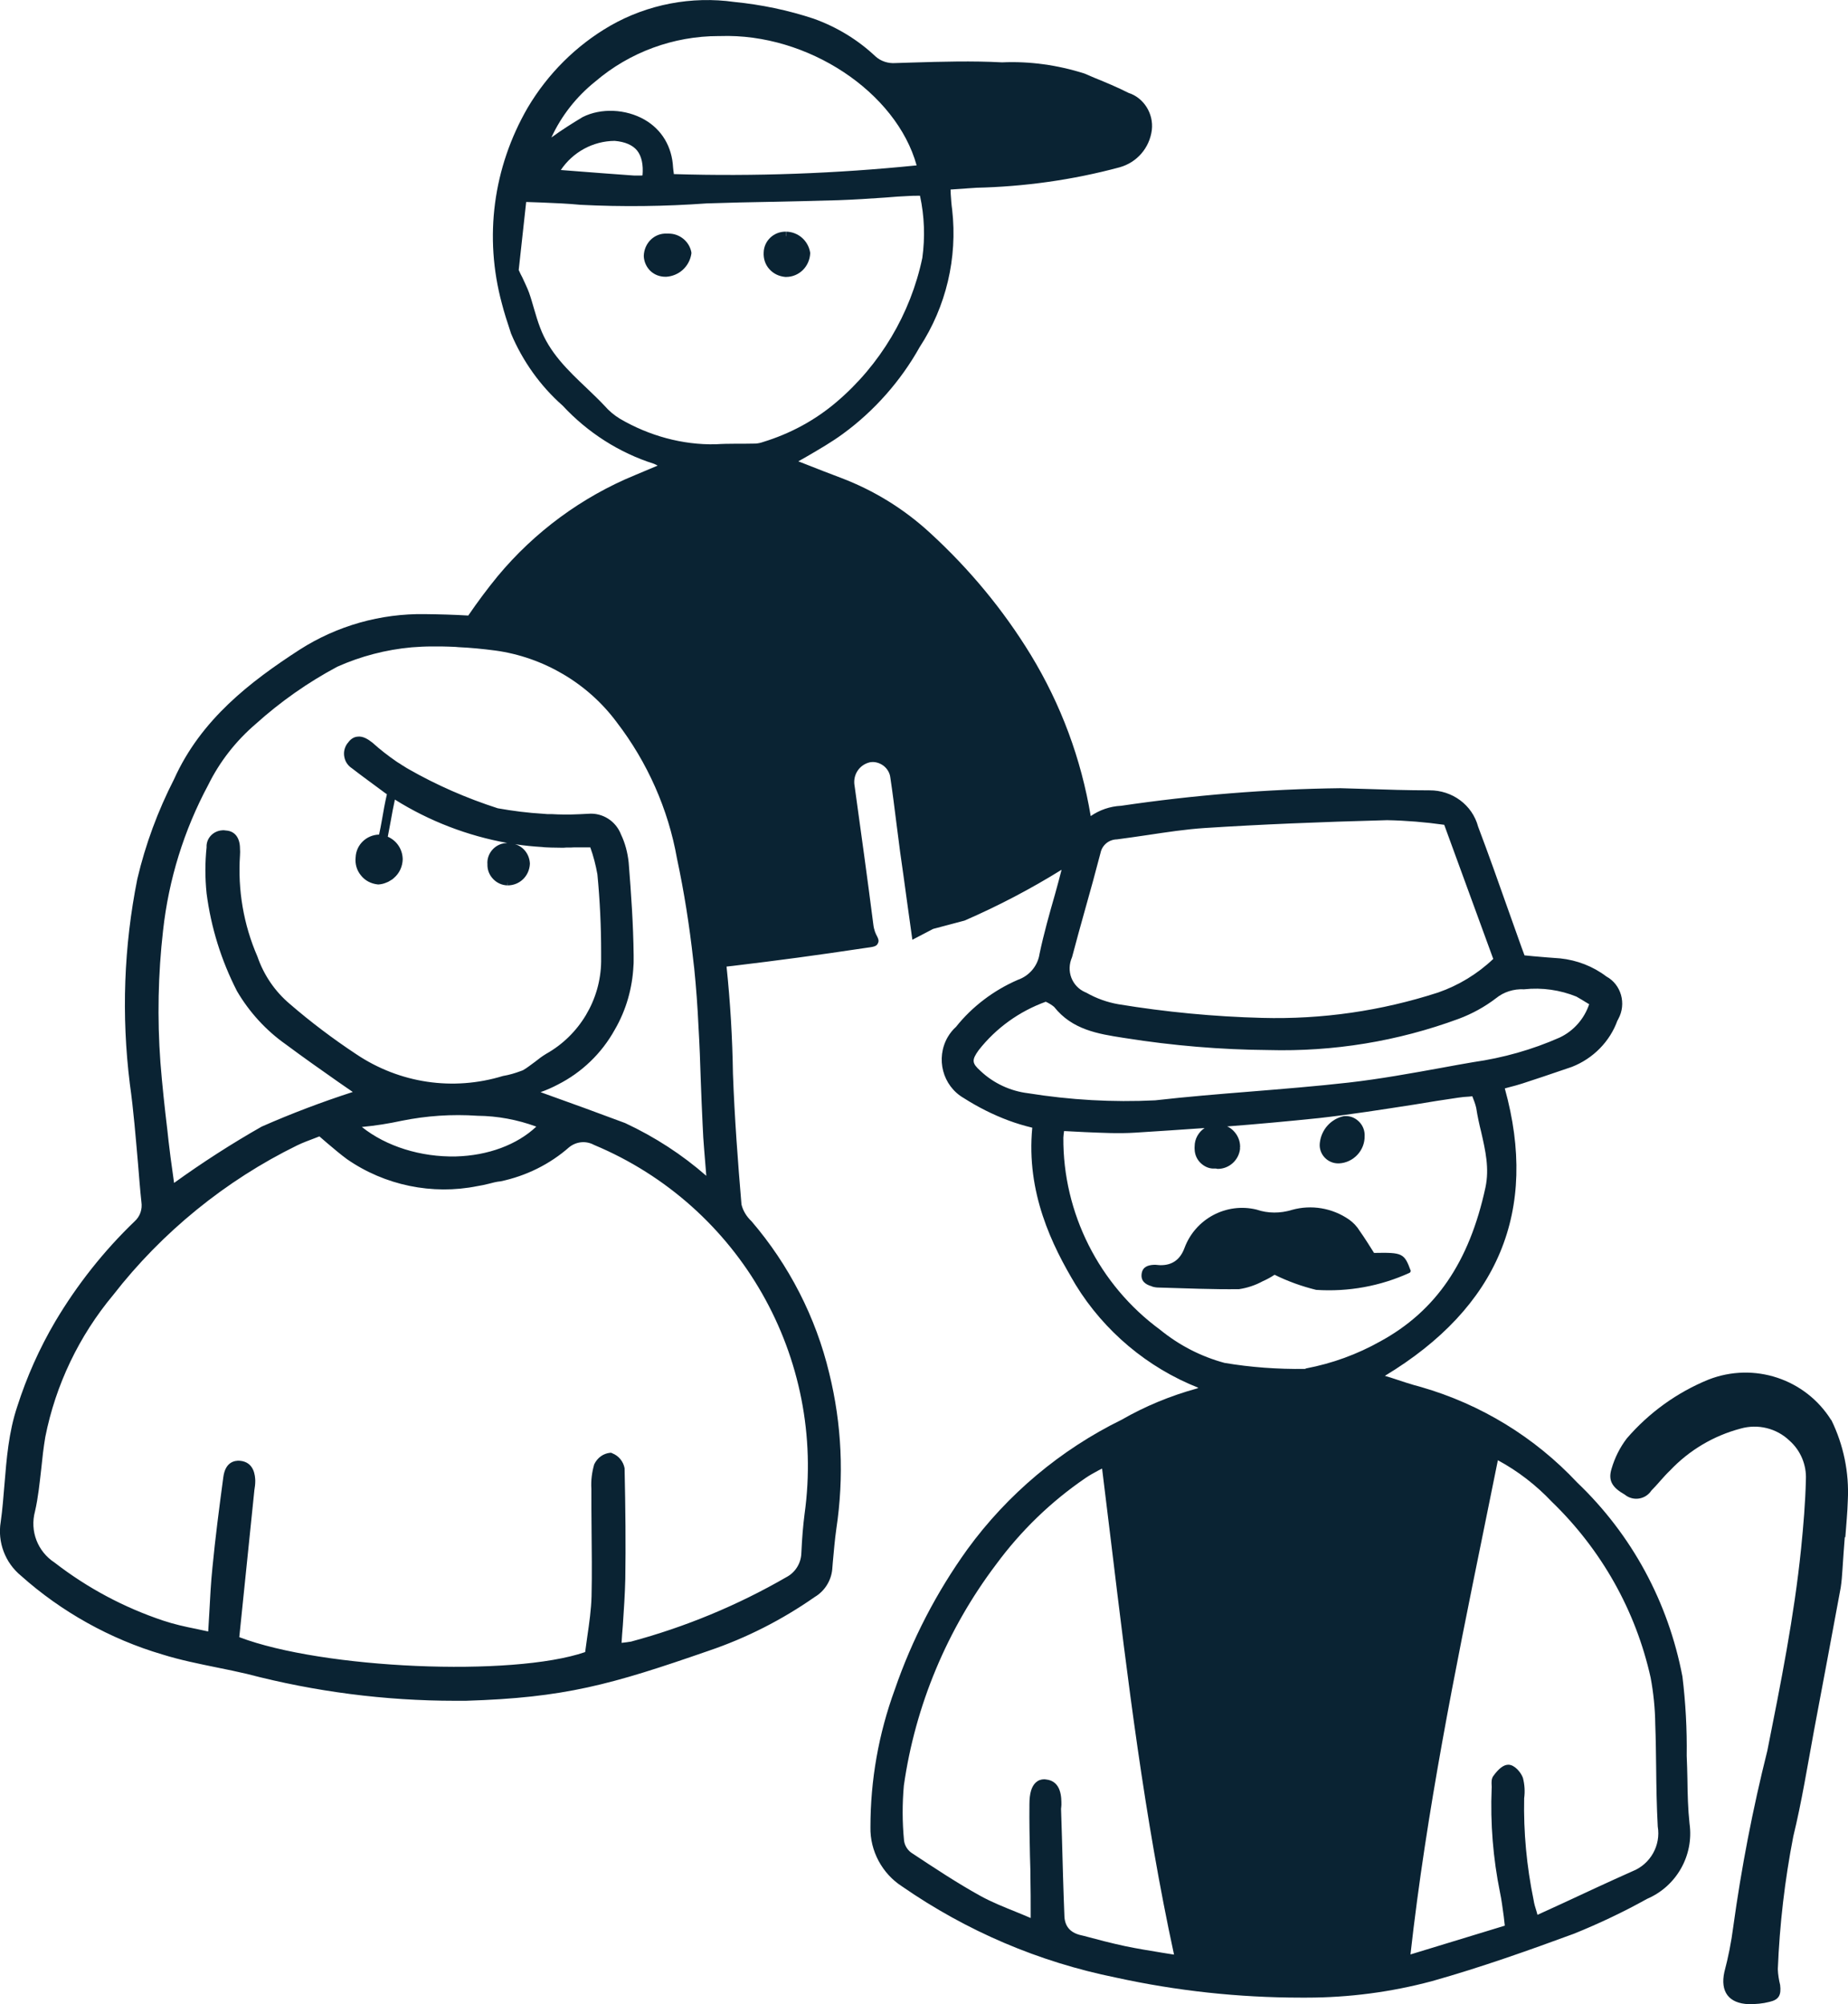 <?xml version="1.0" encoding="UTF-8"?>
<svg xmlns="http://www.w3.org/2000/svg" id="Ebene_1" data-name="Ebene 1" viewBox="0 0 104.03 112.83">
  <defs>
    <style>
      .cls-1 {
        fill: #0a2333;
      }
    </style>
  </defs>
  <path class="cls-1" d="M94.99,100.15c-.01-.45-.02-.89-.04-1.32.02-1.48-.06-2.97-.24-4.45-.8-4.2-2.85-7.99-5.93-10.93-2.39-2.55-5.42-4.4-8.78-5.37-.54-.14-1.08-.32-1.65-.51-.13-.04-.26-.08-.39-.12,6.39-3.86,8.66-9.3,6.75-16.18l.22-.06c.28-.07.53-.14.78-.22.39-.13.78-.26,1.18-.39.52-.18,1.05-.36,1.59-.54,1.21-.47,2.15-1.44,2.57-2.61.02-.03.04-.06.05-.09.47-.86.16-1.94-.67-2.39-.75-.57-1.65-.92-2.6-1.02-.5-.03-1-.08-1.5-.12l-.51-.05-.17-.46c-.24-.68-.48-1.36-.73-2.05-.55-1.56-1.12-3.17-1.71-4.73-.33-1.24-1.47-2.06-2.74-2.05-1.22,0-2.45-.04-3.65-.08l-1.37-.04c-4.13.05-8.28.39-12.34.99-.63.03-1.22.24-1.71.58-.54-3.23-1.67-6.27-3.37-9.07-1.55-2.54-3.46-4.84-5.65-6.85-1.47-1.36-3.17-2.41-5.04-3.12-.67-.25-1.33-.51-1.99-.77l-.41-.16c.17-.1.34-.19.51-.29.7-.41,1.36-.79,1.99-1.25,1.77-1.29,3.27-2.99,4.33-4.89,1.49-2.28,2.14-5.02,1.83-7.74-.04-.28-.06-.56-.08-.87,0-.09-.01-.17-.01-.26l1.42-.1c2.73-.06,5.45-.44,8.09-1.15.98-.27,1.69-1.09,1.82-2.1.11-.93-.46-1.82-1.31-2.09-.63-.32-1.28-.59-1.92-.85l-.56-.24c-1.51-.48-3.08-.7-4.64-.63-1.68-.09-3.4-.04-5.05.01l-.95.03c-.41.03-.82-.1-1.12-.37-1.01-.95-2.18-1.66-3.49-2.13-1.45-.48-2.95-.79-4.46-.94-2.4-.34-4.88.13-6.99,1.34-1.92,1.11-3.52,2.71-4.65,4.62-1.94,3.36-2.46,7.27-1.45,11.01.13.51.3,1.04.52,1.7.65,1.55,1.66,2.96,2.9,4.05,1.41,1.52,3.19,2.66,5.15,3.28.07.03.13.06.2.1-.42.18-.84.35-1.26.53-3,1.23-5.67,3.2-7.74,5.69-.59.72-1.14,1.46-1.66,2.22-.81-.05-1.63-.07-2.44-.08-2.49-.04-4.94.65-7.05,2-2.78,1.8-5.56,3.93-7.07,7.29-.91,1.78-1.61,3.66-2.07,5.62-.76,3.8-.9,7.68-.42,11.54.21,1.49.33,3.02.46,4.49.06.71.11,1.42.19,2.15.06.41-.07.81-.38,1.09-1.74,1.67-3.24,3.57-4.47,5.64-.89,1.51-1.61,3.13-2.14,4.79-.48,1.43-.6,2.93-.72,4.39-.06.7-.11,1.41-.21,2.1-.19,1.14.25,2.3,1.14,3.03,2.27,2.03,5.03,3.57,7.95,4.43,1.02.32,2.08.53,3.1.74.56.11,1.12.23,1.68.36,3.82,1,7.76,1.51,11.71,1.51.2,0,.4,0,.6,0v-.25.25c5.56-.17,8.16-.9,13.66-2.81,2.13-.72,4.15-1.75,5.98-3.03.56-.33.93-.92.99-1.56l.03-.38c.06-.63.11-1.27.2-1.9.44-2.93.31-5.88-.4-8.76-.75-3.14-2.26-6.09-4.38-8.56-.28-.26-.48-.6-.56-.94-.2-2.36-.39-4.89-.48-7.36-.03-2.01-.15-4.03-.36-6.03.12-.01.24-.03.36-.04,2.66-.32,4.6-.58,7.47-1.01.45-.06.61-.08.69-.26.08-.15.01-.28-.05-.4-.07-.13-.17-.33-.21-.68-.33-2.58-.69-5.17-1.05-7.77-.12-.61.25-1.2.86-1.34.27-.05.54.03.76.19.21.16.36.4.39.67.13.87.24,1.75.35,2.63.07.51.13,1.03.2,1.55.13.9.26,1.84.39,2.8l.3,2.15,1.17-.61,1.77-.47c1.89-.82,3.72-1.78,5.46-2.86-.12.46-.24.92-.37,1.38-.31,1.08-.63,2.21-.87,3.35-.1.68-.57,1.24-1.23,1.47-1.36.59-2.57,1.51-3.47,2.64-.18.16-.34.36-.47.58-.69,1.2-.29,2.74.9,3.43.8.51,1.65.94,2.54,1.27.43.16.87.29,1.32.4-.35,3.65,1.11,6.63,2.44,8.84,1.61,2.62,4.05,4.67,6.91,5.8-.03.02-.06.03-.08.04-1.49.41-2.92,1-4.24,1.76-3.43,1.68-6.43,4.2-8.68,7.29-1.74,2.42-3.12,5.08-4.09,7.9-.91,2.49-1.37,5.09-1.37,7.74-.03,1.34.66,2.62,1.78,3.34,3.64,2.52,7.69,4.25,12.03,5.13,3.42.75,6.92,1.13,10.42,1.13h.32c2.38,0,4.76-.31,7.07-.93,2.8-.79,5.49-1.75,7.99-2.67,1.41-.57,2.8-1.23,4.11-1.96,1.66-.71,2.64-2.45,2.39-4.23-.09-.83-.11-1.68-.12-2.5ZM87.36,84.54c2.79,2.7,4.72,6.12,5.56,9.9.16.86.25,1.74.26,2.63.03.81.04,1.62.05,2.43.01,1.08.03,2.19.09,3.32.18,1.06-.41,2.12-1.43,2.52-1.3.58-2.59,1.18-3.92,1.8l-1.42.65c-.02-.06-.03-.12-.05-.18-.08-.25-.14-.45-.17-.66-.39-1.89-.57-3.82-.53-5.72.05-.38.03-.76-.07-1.15-.11-.31-.47-.74-.82-.74-.26,0-.54.21-.85.64-.11.16-.1.36-.09.53,0,.06.01.12,0,.17-.08,1.96.08,3.93.47,5.85.09.42.14.85.21,1.34.02.17.04.34.06.53l-5.31,1.62c.9-8.04,2.51-15.97,4.07-23.63.28-1.4.57-2.79.85-4.19,1.13.61,2.15,1.4,3.04,2.34ZM68.42,65.54h0s0,0,0,0c0,0,0,0,0,0ZM59.9,63.67c.4.02.79.04,1.18.06.97.04,1.89.09,2.82.03,1.23-.08,2.54-.16,3.91-.26-.34.23-.56.61-.56,1.03,0,.06-.01.12,0,.18.01.3.14.58.36.78.23.21.51.31.77.29h.07s.07.02.1.02c.65,0,1.2-.5,1.26-1.16h-.01s.01-.06.01-.09c0-.34-.14-.66-.38-.9-.1-.1-.22-.19-.35-.24,1.69-.13,3.44-.29,5.17-.47,1.79-.2,3.61-.49,5.36-.76.83-.14,1.65-.27,2.48-.39.2-.03.4-.05.62-.06l.17-.02c.09.22.17.44.22.65.07.46.17.92.28,1.36.24,1.05.47,2.05.24,3.13-.91,4.2-2.79,6.95-5.92,8.66-1.3.73-2.7,1.24-4.17,1.52l-.07.03c-1.53.02-3.06-.09-4.53-.34-1.33-.36-2.55-.99-3.63-1.87-3.43-2.52-5.47-6.57-5.44-10.81.01-.13.02-.25.04-.37ZM80.96,55.87c-3.21,1.04-6.54,1.52-9.91,1.43-2.71-.07-5.43-.33-8.1-.77-.62-.11-1.22-.32-1.8-.65l-.07-.03c-.36-.16-.63-.45-.77-.81-.14-.37-.13-.77.04-1.16.24-.9.48-1.79.73-2.67.3-1.06.59-2.11.87-3.19.09-.44.46-.76.93-.77.57-.07,1.13-.16,1.7-.24,1.07-.16,2.17-.33,3.26-.4,3.1-.2,6.46-.34,10.24-.44,1.07.02,2.16.11,3.22.26l2.76,7.55c-.88.84-1.95,1.49-3.1,1.89ZM63.23,58.42l.13.02c2.65.42,5.36.65,8.04.67,3.66.1,7.28-.49,10.72-1.76.75-.28,1.46-.67,2.1-1.16.43-.35.99-.53,1.58-.5,1.01-.11,2.03.04,2.94.41.19.11.38.22.57.34l.15.09c-.28.83-.88,1.51-1.67,1.88-1.54.68-3.17,1.14-4.85,1.38-.6.1-1.19.21-1.79.32-1.71.31-3.47.63-5.22.83-1.85.21-3.74.36-5.57.51-1.75.14-3.57.29-5.33.49-2.39.12-4.79-.02-7.16-.4-.99-.12-1.94-.56-2.67-1.25-.49-.44-.51-.61-.11-1.17.98-1.25,2.29-2.19,3.78-2.73.18.08.35.19.47.29,1.02,1.29,2.48,1.52,3.89,1.74ZM34.6,7.93c.58.05,1.01.23,1.27.55.25.32.35.79.3,1.39-.02.01-.05.01-.07.01-.19,0-.38.01-.57-.01-1.06-.07-2.11-.16-3.19-.24l-.77-.06c.68-1.01,1.81-1.63,3.03-1.64ZM37.93,9.8v-.04c-.02-.13-.03-.23-.04-.33-.06-1.17-.63-2.13-1.6-2.69-1.06-.61-2.46-.67-3.49-.15-.6.36-1.2.74-1.76,1.15.56-1.22,1.41-2.3,2.47-3.15,1.93-1.65,4.4-2.56,6.95-2.56h.08c4.94-.17,9.92,3.16,11.06,7.28-4.53.46-9.12.63-13.67.49ZM29.62,11.37c.29.01.58.02.86.03.76.03,1.47.06,2.2.13,2.36.12,4.76.09,7.1-.08,1.23-.04,2.45-.07,3.68-.09,1.24-.03,2.49-.05,3.73-.09.89-.03,1.79-.09,2.66-.15.45-.04.91-.07,1.36-.09.14-.01.29-.01.46-.01h.12c.25,1.16.29,2.34.13,3.5-.66,3.15-2.38,6.03-4.83,8.11-1.21,1.03-2.6,1.78-4.13,2.25-.14.05-.28.08-.42.09-.75.02-1.52-.01-2.26.04-1.87.04-3.74-.48-5.37-1.43-.33-.2-.62-.44-.89-.75-.31-.33-.64-.64-.97-.96-1.1-1.04-2.13-2.03-2.65-3.44-.13-.34-.23-.68-.33-1.02-.09-.31-.18-.63-.29-.94-.1-.27-.23-.53-.37-.84-.07-.13-.14-.27-.21-.43l.42-3.83ZM33.3,86.04c.01,1.25.03,2.55,0,3.82-.02.75-.13,1.52-.24,2.27-.04.29-.08.58-.12.87-4.1,1.41-14.77.95-19.47-.84l.85-8.28c.03-.17.05-.34.05-.53-.01-.26-.05-1.05-.87-1.12-.3-.02-.82.07-.93.93-.23,1.72-.45,3.4-.61,5.07-.09.85-.13,1.7-.18,2.6-.02.33-.04.67-.06,1.01-.22-.05-.44-.09-.65-.14-.66-.13-1.28-.27-1.88-.47-2.21-.74-4.26-1.83-6.12-3.27-.95-.62-1.4-1.77-1.1-2.88.18-.78.26-1.6.35-2.38.06-.6.13-1.22.23-1.81.58-2.93,1.9-5.69,3.82-7.99,2.75-3.54,6.33-6.45,10.35-8.42.31-.15.63-.27.95-.39.1-.04.21-.08.31-.12.15.13.3.26.44.38.38.32.73.62,1.11.9,2.13,1.48,4.81,2.03,7.34,1.52.21-.03.42-.08.63-.13.23-.06.45-.12.68-.14,1.43-.3,2.77-.96,3.86-1.92.4-.32.94-.38,1.4-.13,8.21,3.43,13.08,11.97,11.85,20.79-.08.63-.14,1.31-.18,2.2-.02.56-.34,1.08-.84,1.34-2.75,1.59-5.7,2.81-8.75,3.63-.17.03-.35.05-.53.07.02-.32.04-.64.07-.96.06-.91.12-1.76.14-2.64.03-1.9.01-3.92-.04-6.23-.07-.38-.33-.7-.69-.84l-.06-.03h-.06c-.38.04-.71.26-.9.65-.13.45-.19.92-.16,1.38,0,.74,0,1.48.01,2.23ZM23.17,36.44c.39-.03.77-.05,1.16-.05h.2c.23,0,.47,0,.71.01.09,0,.18.01.27.01s.19.01.29.02c.69.03,1.39.1,2.08.19,2.71.37,5.21,1.84,6.84,4.04,1.72,2.24,2.9,4.89,3.39,7.67.4,1.87.7,3.77.91,5.67.01.08.02.17.03.26.01.08.02.16.03.25.11,1.09.19,2.18.24,3.27.06,1.02.1,2.05.13,3.07.03.79.06,1.59.1,2.39.01.26.03.53.04.8.03.45.07.91.11,1.41.02.24.04.48.06.74-1.37-1.2-2.9-2.19-4.57-2.97-1.49-.56-2.98-1.1-4.57-1.67l-.19-.07c.34-.12.66-.26.98-.43,1.34-.68,2.46-1.75,3.2-3.09.64-1.1.99-2.34,1.05-3.6.01-.08.01-.17.01-.25v-.34c-.02-1.74-.14-3.46-.28-5.22-.06-.56-.2-1.09-.43-1.57-.29-.76-1.04-1.24-1.85-1.17-.31.02-.63.03-.95.04h-.5c-.19,0-.38-.01-.57-.02h-.26c-.09-.01-.17-.01-.25-.02-.86-.05-1.72-.16-2.56-.31-1.74-.56-3.44-1.3-5.03-2.21-.09-.05-.17-.1-.26-.16-.07-.04-.15-.09-.22-.14-.07-.04-.15-.09-.22-.14-.46-.32-.9-.66-1.32-1.04-.24-.19-.54-.39-.86-.34-.2.02-.38.14-.52.34-.03.03-.05.06-.07.09-.14.22-.19.48-.13.74.05.25.21.47.41.6.58.45,1.18.88,1.77,1.32l.08.06s.09.06.13.09c-.11.48-.2.97-.28,1.45-.05.28-.1.55-.16.82-.71.02-1.29.57-1.32,1.28-.04.37.06.73.3,1.02.23.29.56.47.97.51.16-.01.3-.04.44-.1.09-.03.17-.07.24-.12.08-.04.15-.09.22-.16.29-.25.47-.63.48-1.04h0c-.01-.57-.34-1.05-.84-1.27.05-.28.11-.57.16-.85.07-.41.15-.82.24-1.24,1.93,1.21,4.09,2.04,6.32,2.44-.03,0-.06.01-.09.01-.61.05-1.07.6-1.02,1.19-.01.31.1.6.32.83.21.22.49.35.8.36v-.21s.01.21.01.21h.01c.67,0,1.22-.52,1.25-1.22-.02-.53-.37-.97-.84-1.1.51.08,1.02.13,1.53.16.08.01.17.02.25.02s.17.01.25.01c.2,0,.4.01.6.01.08,0,.17,0,.25-.01h.25c.07,0,.13-.01.2-.01h.91c.18.5.31,1.01.4,1.52.14,1.45.21,2.91.21,4.37h0v.55c-.03,2.14-1.22,4.13-3.09,5.18-.22.13-.43.29-.63.45-.25.18-.47.36-.69.48-.04.01-.07.03-.11.04-.32.12-.65.22-1.01.28-2.81.86-5.82.41-8.26-1.23-1.3-.86-2.56-1.81-3.74-2.83-.83-.7-1.46-1.62-1.82-2.67-.78-1.79-1.11-3.75-.98-5.69.01-.13.01-.26,0-.38,0-.61-.29-.99-.79-1.02-.07-.01-.14-.02-.21-.01-.52.03-.91.47-.88.95-.09.86-.09,1.73,0,2.6.25,1.92.82,3.76,1.71,5.5.69,1.18,1.64,2.22,2.75,3,.98.73,1.99,1.44,2.96,2.12.28.19.55.38.81.56-1.73.56-3.45,1.21-5.13,1.95-1.69.96-3.35,2.03-4.93,3.17l-.07-.51c-.09-.62-.17-1.23-.24-1.84l-.07-.64c-.15-1.25-.29-2.54-.39-3.81-.18-2.46-.13-4.96.15-7.41.32-2.88,1.17-5.63,2.54-8.19.65-1.32,1.56-2.48,2.68-3.44,1.4-1.26,2.94-2.34,4.59-3.22,1.32-.59,2.74-.96,4.18-1.09ZM22.62,63.09c1.39-.28,2.82-.38,4.26-.28,1.13.01,2.25.22,3.31.61-1.08,1.02-2.71,1.63-4.53,1.68-1.97.04-3.91-.56-5.29-1.66.76-.07,1.51-.19,2.25-.35ZM19.76,63.23h.01s-.01,0-.01,0ZM58.88,100.17s-.06-.01-.09-.01c-.19,0-.35.06-.48.18-.24.22-.36.61-.36,1.23-.01.97.01,1.94.03,2.9.02.52.03,1.03.03,1.54.01.45.01.89.01,1.41v.55c-.25-.11-.5-.21-.74-.31-.74-.3-1.45-.58-2.1-.94-1.3-.72-2.54-1.54-3.9-2.44-.22-.17-.36-.42-.39-.68-.1-1.03-.1-2.06-.01-3.08.64-4.51,2.44-8.81,5.19-12.45,1.4-1.9,3.09-3.54,5.04-4.87.22-.15.45-.28.75-.44.06-.03.12-.06.18-.09.17,1.39.34,2.78.51,4.17.92,7.61,1.87,15.48,3.54,23.19-.21-.03-.42-.07-.63-.1-.73-.12-1.41-.23-2.09-.37-.8-.17-1.6-.38-2.38-.59l-.21-.05q-.82-.22-.86-1.04c-.06-1.48-.1-2.97-.14-4.46l-.05-1.6s.01-.06.01-.09c0-.05.01-.09.01-.13,0-.37.02-1.34-.87-1.43Z"></path>
  <path class="cls-1" d="M75.33,65.49h.05c.81-.04,1.46-.73,1.44-1.55v-.08c-.01-.29-.14-.56-.35-.75-.21-.2-.5-.31-.82-.28-.72.15-1.26.75-1.35,1.48-.01.06-.01.13-.01.2.03.55.49.98,1.04.98Z"></path>
  <path class="cls-1" d="M103.09,79.95c-1.45-2.33-4.35-3.29-6.91-2.29-1.77.72-3.35,1.86-4.6,3.31-.39.51-.68,1.09-.86,1.71-.21.68.05,1.06.75,1.46.03.02.05.04.08.06.47.31,1.1.18,1.41-.29.37-.37.68-.78,1.06-1.14,1.08-1.14,2.45-1.95,3.96-2.35.98-.28,2.03-.02,2.76.68.62.55.96,1.36.92,2.19-.03,1.29-.14,2.59-.27,3.88-.39,3.83-1.15,7.61-1.9,11.38-.82,3.27-1.46,6.58-1.92,9.92-.11.86-.28,1.71-.5,2.54-.24,1.1.24,1.77,1.38,1.81.39,0,.78-.03,1.16-.13.53-.12.67-.38.6-.95-.07-.29-.12-.59-.13-.89.1-2.51.39-5,.87-7.47.48-1.97.8-3.98,1.17-5.98.51-2.68,1-5.35,1.5-8.03.05-.34.08-.68.1-1.03.04-.6.08-1.21.13-1.81h0s.03,0,.03,0c.05-.69.12-1.38.14-2.07.08-1.57-.24-3.12-.93-4.53Z"></path>
  <path class="cls-1" d="M64.85,72.42c.12.04.25.06.38.06,1.51.04,3.02.11,4.52.09.47-.07.92-.22,1.34-.45.23-.1.45-.22.66-.36.75.37,1.53.65,2.34.85,1.81.12,3.62-.21,5.26-.96.03,0,.04-.06.07-.1-.37-1.01-.46-1.05-2.07-1.02h0c-.25-.39-.51-.82-.81-1.24-.15-.25-.36-.47-.6-.64-.94-.65-2.12-.85-3.22-.54-.65.2-1.35.2-1.99-.02-1.7-.41-3.44.52-4.05,2.16q-.36.98-1.35.97c-.13,0-.26-.03-.39-.02-.33.02-.61.12-.67.48-.07.43.21.63.57.73Z"></path>
  <path class="cls-1" d="M44.21,15.59h.04c.73,0,1.33-.58,1.36-1.35-.1-.68-.67-1.19-1.36-1.2v.25s-.01,0-.01,0h0v-.25c-.68-.01-1.23.51-1.25,1.17h0c-.02.35.09.69.32.94.23.26.55.41.9.44Z"></path>
  <path class="cls-1" d="M37.46,15.58h.05c.72-.05,1.3-.58,1.41-1.3v-.08c-.12-.62-.67-1.05-1.27-1.05h-.1c-.71-.04-1.29.53-1.31,1.26.01.32.15.63.38.85.23.21.52.32.84.32Z"></path>
</svg>
